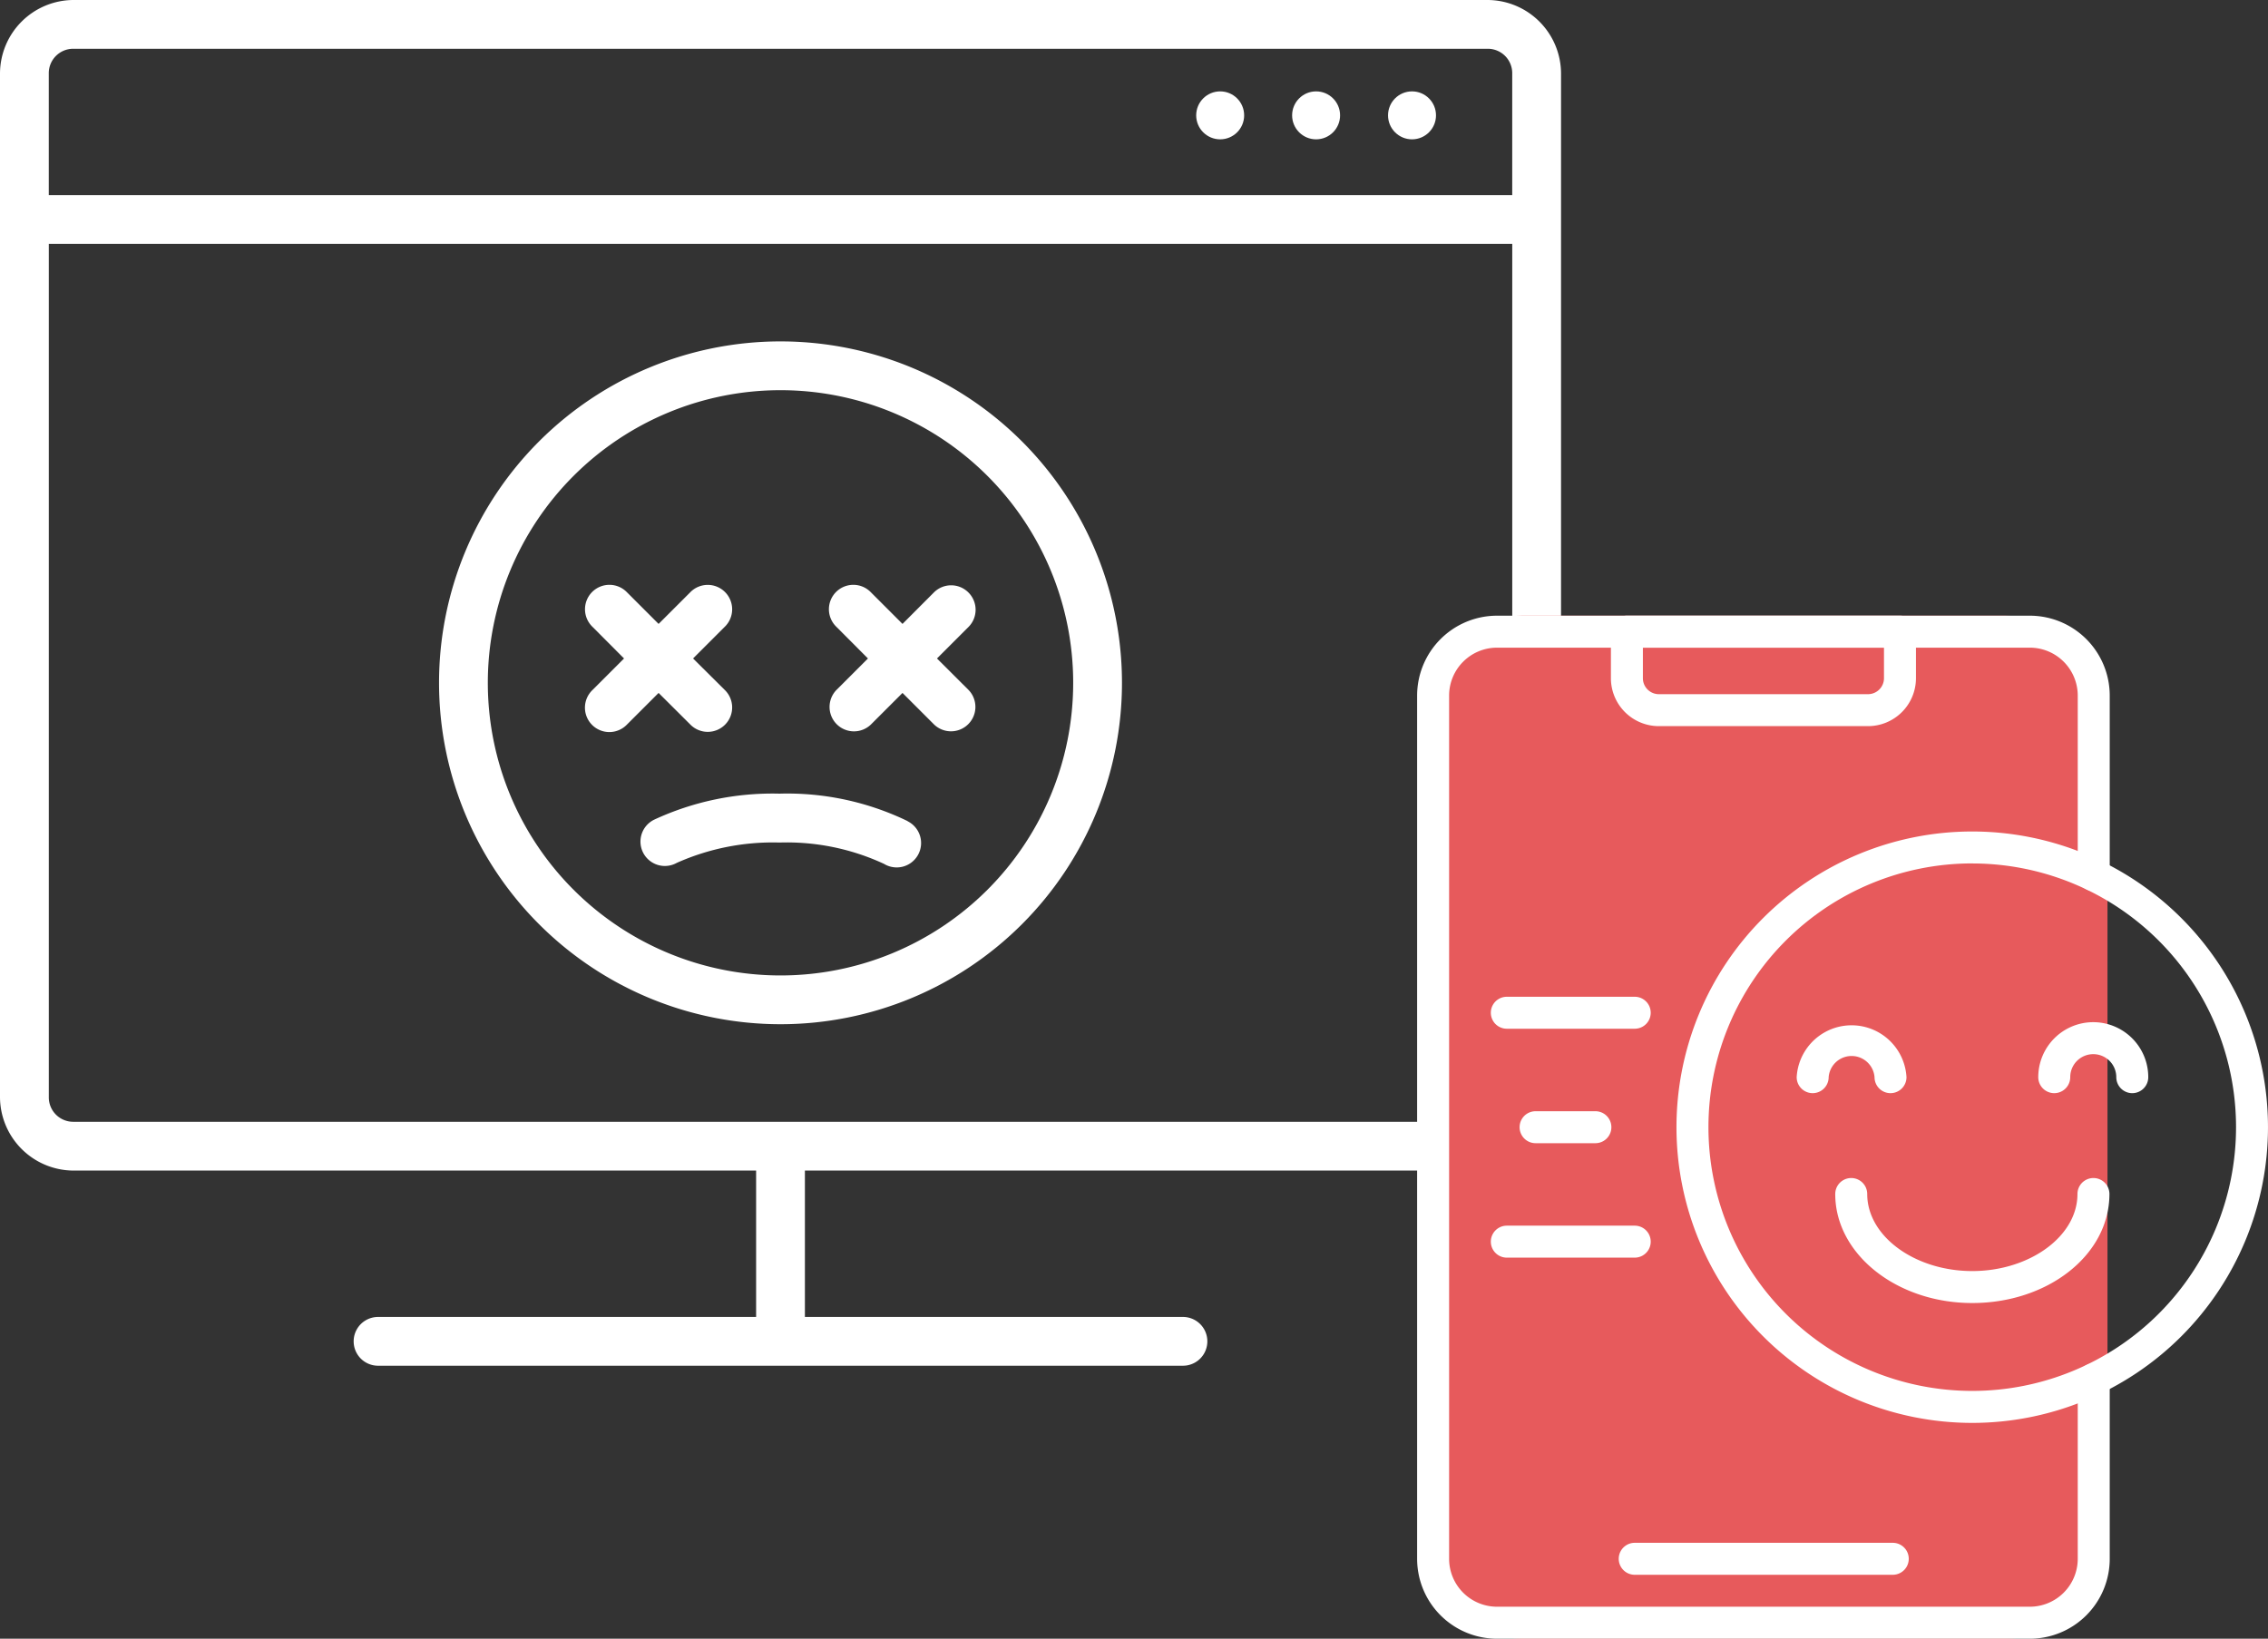 <svg xmlns="http://www.w3.org/2000/svg" width="154.903" height="111.945" viewBox="0 0 154.903 111.945">
  <rect x="0" y="0" width="154.903" height="111.945" fill="#333333" stroke="none"/>
  <g id="Group_81166" data-name="Group 81166" transform="translate(0)">
    <g id="monitor_10442073" transform="translate(0)">
      <path id="Path_98866" data-name="Path 98866" d="M59.322,36A23.322,23.322,0,1,0,82.644,59.322,23.322,23.322,0,0,0,59.322,36Zm0,43.313a19.99,19.99,0,1,1,19.99-19.99A19.99,19.99,0,0,1,59.322,79.313Z" transform="translate(-6.014 -12.678)" fill="#fff"/>
      <path id="Path_98867" data-name="Path 98867" d="M70.761,74.963a18.865,18.865,0,0,0-8.746-1.874,19.157,19.157,0,0,0-8.571,1.782,1.666,1.666,0,1,0,1.549,2.949,16.075,16.075,0,0,1,7.022-1.391,15.751,15.751,0,0,1,7.138,1.458,1.666,1.666,0,1,0,1.608-2.915Z" transform="translate(-8.774 -18.873)" fill="#fff"/>
      <path id="Path_98868" data-name="Path 98868" d="M55.154,65.5a1.667,1.667,0,1,0,2.357-2.357L55.354,61l2.157-2.157a1.667,1.667,0,1,0-2.357-2.357L53,58.639l-2.157-2.157a1.667,1.667,0,1,0-2.357,2.357L50.639,61l-2.157,2.157a1.667,1.667,0,1,0,2.357,2.357L53,63.354Z" transform="translate(-8.018 -16.018)" fill="#fff"/>
      <path id="Path_98869" data-name="Path 98869" d="M77.5,56.49a1.666,1.666,0,0,0-2.357,0L73,58.639l-2.157-2.157a1.667,1.667,0,1,0-2.357,2.357L70.639,61l-2.157,2.157a1.667,1.667,0,0,0,2.357,2.357L73,63.354l2.157,2.157a1.667,1.667,0,0,0,2.357-2.357L75.354,61l2.157-2.157A1.666,1.666,0,0,0,77.5,56.49Z" transform="translate(-11.359 -16.018)" fill="#fff"/>
      <path id="Path_98870" data-name="Path 98870" d="M101.618,8H5a5.039,5.039,0,0,0-5,5V82.964a5.039,5.039,0,0,0,5,5H51.642v10H25.821a1.666,1.666,0,1,0,0,3.332H80.795a1.666,1.666,0,1,0,0-3.332H54.974v-10h46.644a5.039,5.039,0,0,0,5-5V13A5.039,5.039,0,0,0,101.618,8ZM5,11.332h96.62A1.666,1.666,0,0,1,103.284,13v8.329H3.332V13A1.666,1.666,0,0,1,5,11.332Zm96.62,73.3H5a1.666,1.666,0,0,1-1.666-1.666V24.659h99.952V82.964A1.666,1.666,0,0,1,101.618,84.63Z" transform="translate(0 -8)" fill="#fff"/>
      <ellipse id="Ellipse_1501" data-name="Ellipse 1501" cx="1.638" cy="1.638" rx="1.638" ry="1.638" transform="translate(94.802 6.242)" fill="#fff"/>
      <ellipse id="Ellipse_1502" data-name="Ellipse 1502" cx="1.638" cy="1.638" rx="1.638" ry="1.638" transform="translate(88.251 6.242)" fill="#fff"/>
      <ellipse id="Ellipse_1503" data-name="Ellipse 1503" cx="1.638" cy="1.638" rx="1.638" ry="1.638" transform="translate(81.699 6.242)" fill="#fff"/>
    </g>
    <g id="Group_81165" data-name="Group 81165" transform="translate(96.789 42.059)">
      <rect id="Rectangle_36063" data-name="Rectangle 36063" width="46.954" height="69.886" rx="7" transform="translate(0.197 0)" fill="#e75a5c"/>
      <g id="emoji_3889065">
        <path id="Path_98856" data-name="Path 98856" d="M49.234,71.886H12.85a5.46,5.46,0,0,1-5.46-5.46V7.46A5.46,5.46,0,0,1,12.85,2H49.234a5.46,5.46,0,0,1,5.46,5.46V19.723a1.092,1.092,0,1,1-2.184,0V7.46a3.276,3.276,0,0,0-3.276-3.276H12.85A3.276,3.276,0,0,0,9.574,7.46V66.426A3.276,3.276,0,0,0,12.85,69.7H49.234a3.276,3.276,0,0,0,3.276-3.276V54.163a1.092,1.092,0,1,1,2.184,0V66.426A5.46,5.46,0,0,1,49.234,71.886Z" transform="translate(-7.39 -2)" fill="#fff"/>
        <path id="Path_98857" data-name="Path 98857" d="M38.716,62.184H21.092a1.092,1.092,0,0,1,0-2.184H38.716a1.092,1.092,0,0,1,0,2.184Z" transform="translate(-6.23 3.334)" fill="#fff"/>
        <path id="Path_98858" data-name="Path 98858" d="M37.069,9.545H22.786A3.276,3.276,0,0,1,19.51,6.27V3.092A1.092,1.092,0,0,1,20.6,2H39.253a1.092,1.092,0,0,1,1.092,1.092V6.27A3.276,3.276,0,0,1,37.069,9.545ZM21.694,4.184V6.27a1.092,1.092,0,0,0,1.092,1.092H37.069A1.092,1.092,0,0,0,38.161,6.27V4.184Z" transform="translate(-6.275 -2)" fill="#fff"/>
        <path id="Path_98859" data-name="Path 98859" d="M43.811,55.9a20.2,20.2,0,1,1,20.2-20.2A20.2,20.2,0,0,1,43.811,55.9Zm0-38.219A18.017,18.017,0,1,0,61.829,35.7,18.017,18.017,0,0,0,43.811,17.684Z" transform="translate(-5.898 -0.758)" fill="#fff"/>
        <path id="Path_98860" data-name="Path 98860" d="M37.54,32.261a1.092,1.092,0,0,1-1.092-1.092,1.572,1.572,0,0,0-3.134,0,1.092,1.092,0,1,1-2.184,0,3.756,3.756,0,0,1,7.5,0A1.092,1.092,0,0,1,37.54,32.261Z" transform="translate(-5.207 0.356)" fill="#fff"/>
        <path id="Path_98861" data-name="Path 98861" d="M52.661,32.278a1.092,1.092,0,0,1-1.092-1.092,1.572,1.572,0,1,0-3.145,0,1.092,1.092,0,1,1-2.184,0,3.756,3.756,0,0,1,7.513,0A1.092,1.092,0,0,1,52.661,32.278Z" transform="translate(-3.817 0.339)" fill="#fff"/>
        <path id="Path_98862" data-name="Path 98862" d="M42.9,45.719c-5.154,0-9.358-3.341-9.358-7.447a1.092,1.092,0,1,1,2.184,0c0,2.9,3.276,5.263,7.174,5.263s7.185-2.359,7.185-5.263a1.092,1.092,0,0,1,2.184,0C52.267,42.443,48.063,45.719,42.9,45.719Z" transform="translate(-4.985 1.235)" fill="#fff"/>
        <path id="Path_98863" data-name="Path 98863" d="M21.828,28.024H13.092a1.092,1.092,0,1,1,0-2.184h8.736a1.092,1.092,0,1,1,0,2.184Z" transform="translate(-6.966 0.192)" fill="#fff"/>
        <path id="Path_98864" data-name="Path 98864" d="M18.976,35.184H14.892a1.092,1.092,0,1,1,0-2.184h4.084a1.092,1.092,0,1,1,0,2.184Z" transform="translate(-6.801 0.851)" fill="#fff"/>
        <path id="Path_98865" data-name="Path 98865" d="M21.828,42.344H13.092a1.092,1.092,0,1,1,0-2.184h8.736a1.092,1.092,0,1,1,0,2.184Z" transform="translate(-6.966 1.509)" fill="#fff"/>
      </g>
    </g>
  </g>
</svg>
